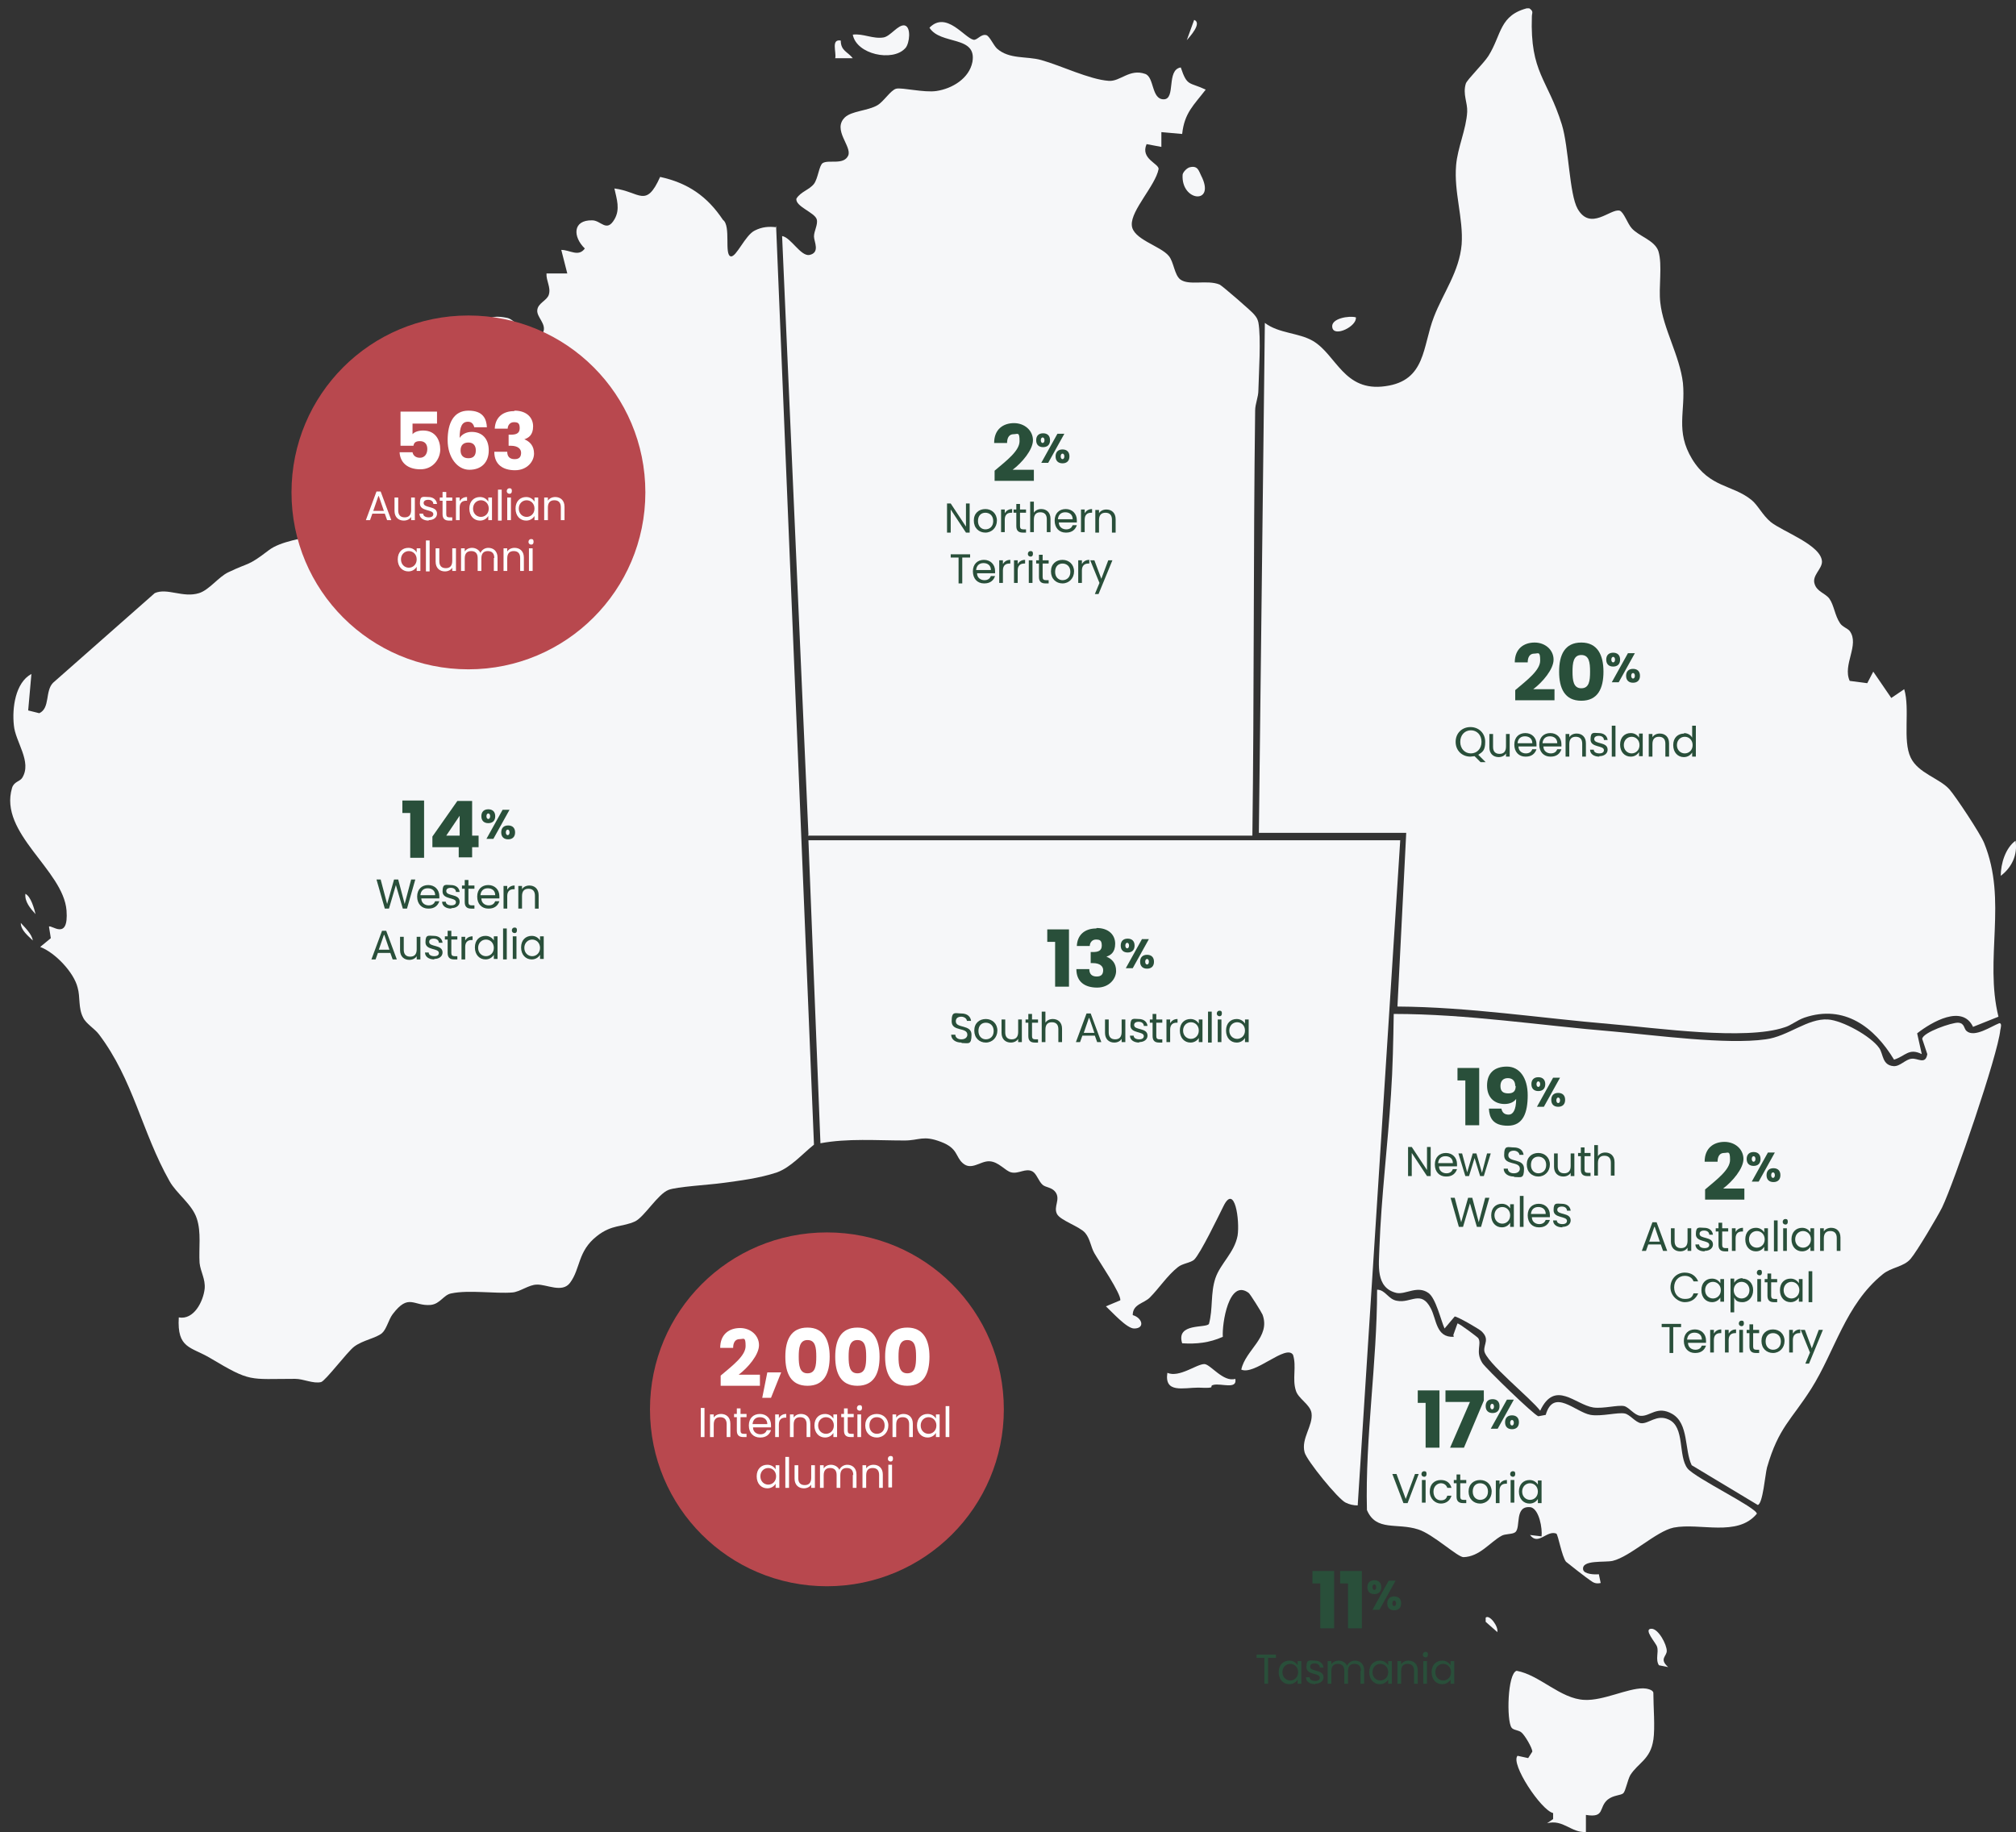 <?xml version="1.0" encoding="UTF-8"?>
<svg xmlns="http://www.w3.org/2000/svg" xmlns:xlink="http://www.w3.org/1999/xlink" version="1.1" viewBox="0 0 436.4 396.6">
  <rect x="0" y="0" width="436.4" height="396.6" fill="#333333" stroke="none"/>
  <defs>
    <style>
      .cls-1 {
        fill: none;
      }

      .cls-2 {
        fill: #294f3a;
      }

      .cls-3 {
        fill: #f6f7f9;
      }

      .cls-4 {
        clip-path: url(#clippath-1);
      }

      .cls-5 {
        clip-path: url(#clippath-2);
      }

      .cls-6 {
        fill: #b8484e;
      }

      .cls-7 {
        fill: #fff;
      }

      .cls-8 {
        clip-path: url(#clippath);
      }
    </style>
    <clipPath id="clippath">
      <rect class="cls-1" x="2.2" y="1.8" width="434.2" height="394.8"/>
    </clipPath>
    <clipPath id="clippath-1">
      <rect class="cls-1" x="2.2" y="1.8" width="434.2" height="394.8"/>
    </clipPath>
    <clipPath id="clippath-2">
      <rect class="cls-1" x="2.2" y="1.8" width="434.2" height="394.8"/>
    </clipPath>
  </defs>
  <!-- Generator: Adobe Illustrator 28.7.5, SVG Export Plug-In . SVG Version: 1.2.0 Build 176)  -->
  <g>
    <g id="Layer_1">
      <g class="cls-8">
        <path class="cls-3" d="M168,48.9l8.2,198.9c-2.5,2-5,4.9-8,6-3.9,1.3-8.1,1.8-11.8,2.3-2.8.4-10,.8-11.7,1.5-2.3.9-5.2,5.8-7.2,6.8-2.8,1.3-5,.6-8.3,3.2-4.2,3.3-3.5,7-5.8,10.1-1.7,2.3-5.1.3-7.2.4-1.7,0-3.7,1.6-5.3,1.7-3.6.3-9.4-.6-13.2.2-1.7.3-2.4,2.3-4.5,2.5-3.7.3-4.7-2.6-8.2,2-.9,1.2-1.3,3.2-2.3,4.1-1.3,1.1-4.1,1.5-6,2.9-1.5,1.1-6.2,7.4-7.2,7.7-1.7.4-3.8-.7-5.6-.7-10.1,0-9.5.8-18.4-4.5-4.2-2.5-7.2-2-6.8-8.8,3.3.6,5.3-3.5,5.6-6.2.2-2.1-.9-3.7-1.1-5.6-.2-3.2.4-6.6-.6-9.6-1-3.1-4.4-5.4-5.9-8.1-6-10.6-7.8-21.9-15.3-31.8-.9-1.2-2.8-2.3-3.4-3.6-1.1-2.1-.6-4.5-1.2-6.5-.8-3.3-4.9-7.6-8.1-8.8l2.3-1.9-.4-2.5c.5-.5,4.3,3.2,3.8-3.5-.7-8.8-14.7-16.7-11.8-26.5.4-1.4,1.7-1.4,2.2-2.2,2.2-3.5-1.5-7.8-1.8-11.4-.4-3.7.3-9.2,3.8-11.1l-.7,7.9,2.4.6c2.4-1.1,1.2-4.8,3-6.6l22-19.4c2.7-1.2,6.1,1.1,9.6,0,2.2-.7,4.2-3.5,6.3-4.5,4.8-2.3,4.1-1.2,8.8-4.8,5-3.8,18.8-2.6,25.4-9.8,2-2.2,2.2-5.2,3.5-7.6,1.9-3.6,9.2-9.3,8.1-13.3-.5-1.7-4.1-2.9-3.6-5.7.5-2.9,7.4-6.2,6.3-10.7h1.9c-.2,2.7,3.2,13,6.7,12.1,1.7-.4,0-3.1.4-4.1.3-1,2.1-.3,1.9-2.6-.2-2.1-7.8-10.3.9-8.6,2.6.5,4.1,5.6,7.9,3.1.7-1.8-1.4-3.2-1.3-4.7.1-1.6,2.1-2.1,2.5-3.4.5-1.6-.6-3-.5-4.6h4.5s-1.3-5.1-1.3-5.1c1.9,0,3.7,1.6,5.1-.3-2.6-2.5-2.7-6.2,1.6-6.1,1.9,0,3.1,2.7,4.8-.2,1.3-2.2.5-4.4,0-6.7,5.5.7,6.8,4.4,9.9-2.5,6,1.3,10.2,4.2,13.6,9.3,1.8,1.3.2,7.6,1.7,7.9,1.2.2,3.1-4.6,5.2-5.6,1.6-.8,3-.9,4.7-.7"/>
        <path class="cls-3" d="M272.5,180.7l1.3-110.8c3,2.3,7.3,2.1,10.4,3.9,5.1,3,6.7,11.1,15.7,9.8,8.8-1.2,8-8.6,10.5-15,2-5.2,5.5-9.8,6-15.7.4-5.6-1.7-11.3-1.2-17.1.3-3.8,2.2-7.8,2.4-11.6.1-2-1-3.8-.3-6.1.3-.9,3.9-4.4,4.9-6,2.9-4.6,2.3-8.9,8.7-10.4,1.2.8.7,1,.7,1.9-.4,12.2,3.4,13.4,6.5,23.4,1.5,4.9,1.6,15,3.4,18.2,2.8,4.9,7.1-.1,9.1.4.9.3,1.7,2.8,2.6,3.8,1.6,1.8,5,2.6,5.8,5,.9,3,0,7.8.4,11.1.6,5.6,4.2,11.5,4.9,17.4.6,6.2-1.7,10.4,2,16.5,3.8,6.2,8.7,5.5,12.8,8.8,1.4,1.1,2.4,3.3,4.2,4.8,2.6,2.1,11,5,11.1,8.6,0,1.6-2.2,3-1.6,4.8.5,1.7,2.3,2,3.2,3.2,1,1.4,1.2,3.7,2.3,5.3.5.8,1.6,1.1,2.1,1.7,2.2,3-1.6,7.3,0,10.8l3.8.5,1.3-2.5,3.9,5.7,2.8-1.9c1.3,4.3-.4,11.1,1.4,14.8,1.6,3.4,6.3,4.5,8.4,6.9,1.4,1.6,6.7,9.6,7.5,11.6,5.1,12.5,0,25,3.1,37.6l-5.5,2.2c-2.3-4.9-8.9-1.1-12.1,1.4l1,4.5c-2.8-1.4-3.5.4-6,1.2-4.3-7.1-10.8-12-19.4-9.1-1.7.6-2.9,1.7-4.3,2.1-8.5,2.9-27.9.1-37.6-.7-15.4-1.3-30.7-3.7-46.2-3.8l1.9-37.6h-31.9Z"/>
        <path class="cls-3" d="M303.1,182l-9.2,143.9c-.9,0-1.8-.2-2.6-.6-1.6-.7-8.5-9.2-8.9-10.9-.8-3,1.9-5.8,1.5-8.5-.3-1.9-2.9-3.1-3.4-4.9-.8-2.5.2-5.2-.6-7.7-1.5-2.4-8.3,4.5-11.2,3.2.9-4.3,6.4-7,4.6-11.9-.2-.5-2.7-4.5-3-4.7-4.3-3.2-5.8,6.7-5.6,9.5-2.9,1.3-5.7,1.6-8.8,1.4-1.4-4.5,5.2-3.2,5.8-4.2.9-3.3.3-6.6,1.4-9.9,1.1-3.2,4.1-5.5,4.8-9.2.5-3.2-.6-11.5-3.1-6.3-1.1,2.2-4.9,10.1-6.3,11.5-.8.7-2.5.8-3.5,1.6-2.3,1.8-4.1,4.6-6.1,6.6-1.3,1.3-3.7,1.4-3.7,3.8,2.1.6,2.7,2.9.3,2.9-1.6,0-4.8-3.6-6.1-4.8l3.1-1.3c.3-1.3-4.7-8.6-5.6-10.2-.8-1.4-.9-3.1-2-4.4-1.2-1.4-5.4-2.7-6.1-4.1-.8-1.6.8-3.1-.3-4.7-.8-1.1-2.1-1-2.8-1.6-.9-.8-1.3-2.4-2.2-2.9-1.5-.8-3,.6-4.6.2-1.3-.3-2.7-2.3-4.7-2.4-2-.1-3.9,2.1-5.8.4-1.6-1.4-1-3.2-4.7-4.6-3.9-1.5-4.7-.3-7.9-.3-6,0-12.3-.5-18.2.6l-2.6-65.6h128.1Z"/>
        <path class="cls-3" d="M425.7,223.2c1.7,1.5,5.3-1,7.1-1.7.6,0,.3,1,.2,1.5-.5,5.3-10,33-12.6,38.4-1,2-5.5,9.6-6.8,11.1-1.5,1.8-4.2,1.8-6.1,3.4-8,6.5-10.3,16.6-15.4,24.7-4.3,6.8-7.1,8.4-9.6,17.1-.4,1.5-.9,7.9-2,8.1l-14.3-8.6c-1.6-3.3-.6-9-4.2-11.1-3.3-1.9-4.8.6-6.9.4-1.3-.1-2.4-1.8-3.5-2.1-1.4-.3-4.5.6-6.7.3-3.9-.6-8.3-6.1-11.5.7-1.9-2.6-11.9-10.6-12.1-13-.1-1.5,1.2-2.5-.6-4.2-.5-.5-5.2-3.2-5.8-3.2l-2.2,2.6c-.8-1.8-1.9-6.6-3.5-7.7-2.4-1.7-4.9.4-6.9,0-4.6-1.1-3.8-6.1-3.7-9.8.4-11,1.8-22.1,2.5-33.1.4-5.8.5-11.7.6-17.5,15.9,0,31.7,2.5,47.5,3.8,9.1.8,24.5,2.9,33,1.7,4.8-.6,9.1-4.6,13.5-4.3,3.1.2,9.3,3.6,11.1,6.2.9,1.3.6,3.7,3.1,3.9,1.4.1,2.6-1.5,3.9-1.6,1.3-.2,3,1.4,3.4-1l-1.1-3.3c.1-1.4,6.5-3.6,7.8-3.5,1.4.1,1.2,1.3,1.8,1.8"/>
        <path class="cls-3" d="M314.6,289l.9-2.5c.4,0,4.4,3,4.5,3.2.8,1.3-.7,2.9.9,5.4.8,1.2,11.1,11.2,12.1,11.5l1.6-.3c1.7-5.9,6.4-.6,9.7,0,2.3.4,5.9-.6,7.4-.3,1.1.2,2.3,1.9,3.5,2.1,1.7.2,3.4-2,6-.8,3.6,1.6,2,7.9,4.1,10.6,1.7,2.1,15,8.5,15,9.8-4.2,5.1-12.3,1.9-18,3-3.8.8-9.4,6.3-13.2,7.2-1.7.4-6.8-.3-6.4,1.9.2,1,2.5,1.1,3.4,1l.4,1.9c-1,.2-1.5,0-2.3-.6-.5-.3-5-3.8-5.2-4-.9-1.1-1.7-5.8-2.1-6.1-2.1-.8-3.9,2.7-5.7.3l2.5.3c.2-1.7-.5-5.8-2.3-6.3-3.7-.5-2.1,4.4-3.4,5.4-.6.5-2.2.3-3,.8-2.5,1.4-4.7,4.5-8.2,4.6-1.3,0-6.6-5-9.8-6-4.6-1.5-9.1.5-11.1-4.2-.4-15.8,2.2-31.8,2.2-47.7,1.8,0,2.4,2.1,4.3,2.4,3,.6,5.2-2.4,7.3,1.6,1.3,2.4,1.1,6.4,5,6.2"/>
        <path class="cls-3" d="M357.9,376.6c-.6,4.3-3.3,5-5,7.7-.6,1.1-1,3.4-1.5,3.9-.5.5-2.2.4-3.4,1.4-2,1.7-.5,4-4.7,3.3v3.7c-3.2.2-4.9-2.8-8.4-1.9l1.3-.9v-1.3c-2.6-.6-9.3-10.7-7.7-12.4l2.3.5.9-1.4c0-.8-1.6-3.5-2.3-4.1-.6-.6-1.8-.5-2.2-1.1-1.1-1.5-.9-11.7,1.1-12.3,5,.9,9.5,6.1,14.7,6.3,4.1.2,9.2-2.5,12.7-2.5.7,0,2.2.3,2.2,1,0,3,.4,7.4,0,10.2"/>
        <path class="cls-3" d="M267.4,298.5c.5,2.4-3.1.9-4.7,1.3-1.3.3,1.1.8-3.3.6-3.2,0-7.4,1.3-6.7-3.2,2.6,1.1,6.3-1.9,8-1.9,1.3,0,4.1,4,6.7,3.2"/>
        <path class="cls-3" d="M195.9,10.5c-2.7,2.9-10.5,1.3-11.3-3,2.2-.3,4.4,1,6.7.6,1.5-.3,3.1-2.8,4.5-2.6,1.5.3,1.1,3.9.2,4.9"/>
        <path class="cls-3" d="M257.6,36.2c1.7-.4,1.9.8,2.4,1.8,3.3,6.4-4.4,5.7-4-.2.1-.6,1-1.5,1.6-1.6"/>
        <path class="cls-3" d="M361.1,360.9l-2-.4c-.8-1.3,0-2.8-.4-4-.2-.8-3.1-3.9-1.2-3.9,1.5,0,3.3,3.4,3.3,4.8,0,1.2-1.7,1.7.3,3.5"/>
        <path class="cls-3" d="M433.1,189.6c0-2.6,1-6,3.2-7.6.5,3-.8,5.8-3.2,7.6"/>
        <path class="cls-3" d="M293.5,68.7c.3,1.9-4.7,4.4-5.1,2.2-.4-2,3.7-2.6,5.1-2.2"/>
        <path class="cls-3" d="M182,8.8c0,2.2,1.5,2.4,2.6,3.8h-3.8c.3-1.3-1-4.3,1.3-3.8"/>
        <path class="cls-3" d="M324.1,353.3l-2.5-2.2v-.9c.8-.8,2.9,2,2.5,3.2"/>
        <path class="cls-3" d="M258.5,4.3c1.8.7-1,3.7-1.6,4.4l1.6-4.4Z"/>
        <path class="cls-3" d="M5.5,193.5c1.2.6,1.9,3.2,2.2,4.4-1.1-1.2-2.4-2.7-2.2-4.4"/>
        <path class="cls-3" d="M4.5,199.8c.9,1,2.4,2.4,2.6,3.8-1-1-2.6-2.2-2.6-3.8"/>
        <path class="cls-3" d="M175,180.7l-5.7-129.6c1.9.3,4,4.4,5.9,4.1,2.4-.5,1-2.9,1-4,0-1.2.9-2.6.6-3.7-.4-1.5-4.7-2.8-4.4-4.5.9-1.5,2.8-1.9,3.8-3.2.9-1.2,1.1-4,1.9-4.5,1.3-.8,4.5.5,5.5-1.6.9-2-3.5-5.6-.7-8.3,1.5-1.4,4.9-1.4,7-2.6,1.4-.8,2.9-3.3,4.1-3.6,1.3-.3,6,.9,8.7.5,3.4-.5,7.1-2.7,7.8-6.3,1-5.8-6.9-3.6-9.3-7.4,3.6-3.7,7.5,2.1,9.5,2.6.8.2,1.6-1.3,2.8-1,.7.2,1.5,2.1,2.3,2.9,2.7,2.4,6.4,1.6,9.6,2.5,4.3,1.2,10.4,4.2,14.6,4.5,2.5.2,4.5-2.7,7.9-1.5,2,.7,1.3,5.5,4,5.5,2.7,0,.5-6.4,3.7-6.9,1.4,4.2,1.8,3.1,5.4,4.8-2.6,3.4-4.6,5-5.1,9.6l-4.5-.4v3.2s-3.2-.6-3.2-.6c-1.4,3.2,2.7,4.2,2.6,5.4-.7,3.6-6,8.9-5.8,12.1.1,3.1,6.2,4.5,8,6.7,1.1,1.3,1.2,4.1,2.5,5.1,1.9,1.4,5.8,0,8.5,1.1.5.2,7.2,6,7.5,6.5.5.6.7.9.9,1.7.6,3.3.1,10.9,0,14.7,0,1.5-.7,2.9-.7,4.4-.4,30.7-.2,61.3-.6,92h-96.2Z"/>
      </g>
      <g>
        <path class="cls-2" d="M328,149.4c2.6-2.2,5.4-4.3,5.4-6.4s-.4-1.5-1.3-1.5-1.4.7-1.4,1.9h-2.8c0-3,2-4.3,4.3-4.3s4.1,1.6,4.1,3.7-2.4,4.9-4.4,6.4h4.6v2.4h-8.5v-2.2Z"/>
        <path class="cls-2" d="M342.3,139.1c3.5,0,4.8,2.7,4.8,6.3s-1.2,6.3-4.8,6.3-4.8-2.7-4.8-6.3,1.2-6.3,4.8-6.3ZM342.3,141.8c-1.7,0-1.9,1.7-1.9,3.6s.2,3.6,1.9,3.6,1.9-1.6,1.9-3.6-.2-3.6-1.9-3.6Z"/>
      </g>
      <path class="cls-2" d="M349.2,141.3c.9,0,1.5.5,1.5,1.5s-.6,1.5-1.5,1.5-1.5-.5-1.5-1.5.6-1.5,1.5-1.5ZM348.8,142.8c0,.4.2.6.4.6s.4-.2.4-.6-.2-.6-.4-.6-.4.2-.4.6ZM352.4,141.4h1.5l-3.5,6.3h-1.5l3.5-6.3ZM353.5,144.8c.9,0,1.5.5,1.5,1.5s-.6,1.5-1.5,1.5-1.5-.5-1.5-1.5.6-1.5,1.5-1.5ZM353.1,146.3c0,.4.2.6.4.6s.4-.2.4-.6-.2-.6-.4-.6-.4.2-.4.6Z"/>
      <g>
        <path class="cls-2" d="M320,163.4l1.6,1.6h-1.1l-1.3-1.3c-.3,0-.6.1-.9.1-1.8,0-3.2-1.3-3.2-3.2s1.4-3.2,3.2-3.2,3.2,1.3,3.2,3.2-.6,2.2-1.5,2.8ZM318.4,163.1c1.3,0,2.3-1,2.3-2.5s-1-2.5-2.3-2.5-2.3,1-2.3,2.5,1,2.5,2.3,2.5Z"/>
        <path class="cls-2" d="M326.8,163.8h-.8v-.7c-.3.5-.9.8-1.6.8-1.1,0-2-.7-2-2.1v-2.9h.8v2.8c0,1,.5,1.5,1.4,1.5s1.4-.5,1.4-1.6v-2.7h.8v4.9Z"/>
        <path class="cls-2" d="M330.2,163.8c-1.4,0-2.4-1-2.4-2.6s1-2.5,2.4-2.5,2.4,1,2.4,2.4,0,.3,0,.5h-3.9c0,1,.8,1.5,1.6,1.5s1.2-.4,1.4-.9h.9c-.3.9-1,1.6-2.3,1.6ZM328.6,160.9h3.1c0-1-.7-1.5-1.6-1.5s-1.5.5-1.6,1.5Z"/>
        <path class="cls-2" d="M335.6,163.8c-1.4,0-2.4-1-2.4-2.6s1-2.5,2.4-2.5,2.4,1,2.4,2.4,0,.3,0,.5h-3.9c0,1,.8,1.5,1.6,1.5s1.2-.4,1.4-.9h.9c-.3.9-1,1.6-2.3,1.6ZM334,160.9h3.1c0-1-.7-1.5-1.6-1.5s-1.5.5-1.6,1.5Z"/>
        <path class="cls-2" d="M342.5,161c0-1-.5-1.5-1.4-1.5s-1.4.5-1.4,1.6v2.7h-.8v-4.9h.8v.7c.3-.5.9-.8,1.6-.8,1.1,0,2,.7,2,2.1v2.9h-.8v-2.8Z"/>
        <path class="cls-2" d="M346.2,163.8c-1.2,0-2-.6-2-1.5h.8c0,.5.5.8,1.2.8s1-.3,1-.7c0-1.1-2.9-.5-2.9-2.3s.7-1.4,1.8-1.4,1.8.6,1.9,1.5h-.8c0-.5-.4-.9-1.1-.9s-1,.3-1,.7c0,1.2,2.9.5,2.9,2.3,0,.8-.7,1.4-1.8,1.4Z"/>
        <path class="cls-2" d="M348.9,157.1h.8v6.7h-.8v-6.7Z"/>
        <path class="cls-2" d="M353,158.7c.9,0,1.5.5,1.8,1v-.9h.8v4.9h-.8v-.9c-.3.5-.9,1-1.8,1-1.3,0-2.3-1-2.3-2.6s1-2.5,2.3-2.5ZM353.2,159.5c-.9,0-1.7.7-1.7,1.8s.8,1.8,1.7,1.8,1.7-.7,1.7-1.8-.8-1.8-1.7-1.8Z"/>
        <path class="cls-2" d="M360.5,161c0-1-.5-1.5-1.4-1.5s-1.4.5-1.4,1.6v2.7h-.8v-4.9h.8v.7c.3-.5.9-.8,1.6-.8,1.1,0,2,.7,2,2.1v2.9h-.8v-2.8Z"/>
        <path class="cls-2" d="M364.5,158.7c.8,0,1.5.4,1.8,1v-2.6h.8v6.7h-.8v-.9c-.3.5-.9,1-1.8,1-1.3,0-2.3-1-2.3-2.6s1-2.5,2.4-2.5ZM364.7,159.5c-.9,0-1.7.7-1.7,1.8s.8,1.8,1.7,1.8,1.7-.7,1.7-1.8-.8-1.8-1.7-1.8Z"/>
      </g>
      <g>
        <path class="cls-2" d="M317.2,233.9h-1.7v-2.7h4.7v12.4h-3v-9.7Z"/>
        <path class="cls-2" d="M325,240c.2.9.7,1.3,1.6,1.3s1.6-1,1.6-3.4c-.5.7-1.4,1.1-2.5,1.1-2.1,0-3.8-1.3-3.8-4s1.6-4.1,4.3-4.1,4.5,2.4,4.5,6.2-1,6.6-4.3,6.6-4-1.8-4.1-3.7h2.7ZM328,235.1c0-1.1-.6-1.7-1.6-1.7s-1.6.6-1.6,1.7.5,1.6,1.7,1.6,1.6-.6,1.6-1.6Z"/>
      </g>
      <path class="cls-2" d="M333,233.2c.9,0,1.5.5,1.5,1.5s-.6,1.5-1.5,1.5-1.5-.5-1.5-1.5.6-1.5,1.5-1.5ZM332.6,234.7c0,.4.2.6.4.6s.4-.2.4-.6-.2-.6-.4-.6-.4.2-.4.6ZM336.2,233.3h1.5l-3.5,6.3h-1.5l3.5-6.3ZM337.3,236.6c.9,0,1.5.5,1.5,1.5s-.6,1.5-1.5,1.5-1.5-.5-1.5-1.5.6-1.5,1.5-1.5ZM336.9,238.2c0,.4.2.6.4.6s.4-.2.4-.6-.2-.6-.4-.6-.4.2-.4.6Z"/>
      <g>
        <path class="cls-2" d="M309.7,248.3v6.3h-.8l-3.3-5v5h-.8v-6.3h.8l3.3,5v-5h.8Z"/>
        <path class="cls-2" d="M313,254.7c-1.4,0-2.4-1-2.4-2.6s1-2.5,2.4-2.5,2.4,1,2.4,2.4,0,.3,0,.5h-3.9c0,1,.8,1.5,1.6,1.5s1.2-.4,1.4-.9h.9c-.3.9-1,1.6-2.3,1.6ZM311.4,251.8h3.1c0-1-.7-1.5-1.6-1.5s-1.5.5-1.6,1.5Z"/>
        <path class="cls-2" d="M315.7,249.7h.8l1.1,4.1,1.2-4.1h.8l1.2,4.2,1.1-4.2h.8l-1.5,4.9h-.8l-1.2-3.9-1.2,3.9h-.8l-1.5-4.9Z"/>
        <path class="cls-2" d="M327.7,254.7c-1.3,0-2.2-.7-2.2-1.7h.9c0,.5.4,1,1.3,1s1.3-.5,1.3-1c0-1.7-3.4-.6-3.4-2.9s.8-1.7,2.1-1.7,2,.7,2.1,1.6h-.9c0-.4-.5-.9-1.2-.9-.7,0-1.2.3-1.2,1,0,1.6,3.4.6,3.4,2.9s-.7,1.8-2.1,1.8Z"/>
        <path class="cls-2" d="M333,254.7c-1.4,0-2.5-1-2.5-2.6s1.1-2.5,2.5-2.5,2.5,1,2.5,2.5-1.1,2.6-2.5,2.6ZM333,254c.9,0,1.7-.6,1.7-1.8s-.8-1.8-1.7-1.8-1.6.6-1.6,1.8.8,1.8,1.6,1.8Z"/>
        <path class="cls-2" d="M340.8,254.6h-.8v-.7c-.3.5-.9.8-1.6.8-1.1,0-2-.7-2-2.1v-2.9h.8v2.8c0,1,.5,1.5,1.4,1.5s1.4-.5,1.4-1.6v-2.7h.8v4.9Z"/>
        <path class="cls-2" d="M342.2,250.3h-.6v-.7h.6v-1.2h.8v1.2h1.3v.7h-1.3v2.9c0,.5.2.7.7.7h.6v.7h-.7c-.9,0-1.4-.4-1.4-1.4v-2.9Z"/>
        <path class="cls-2" d="M345.1,247.9h.8v2.4c.3-.5.9-.8,1.6-.8,1.1,0,2,.7,2,2.1v2.9h-.8v-2.8c0-1-.5-1.5-1.4-1.5s-1.4.5-1.4,1.6v2.7h-.8v-6.7Z"/>
      </g>
      <g>
        <path class="cls-2" d="M314,259.3h.9l1.4,5.3,1.5-5.3h.9l1.4,5.3,1.4-5.3h.9l-1.8,6.3h-.9l-1.5-5.1-1.5,5.1h-.9s-1.8-6.3-1.8-6.3Z"/>
        <path class="cls-2" d="M325.1,260.6c.9,0,1.5.5,1.8,1v-.9h.8v4.9h-.8v-.9c-.3.5-.9,1-1.8,1-1.3,0-2.3-1-2.3-2.6s1-2.5,2.3-2.5ZM325.2,261.3c-.9,0-1.7.7-1.7,1.8s.8,1.8,1.7,1.8,1.7-.7,1.7-1.8-.8-1.8-1.7-1.8Z"/>
        <path class="cls-2" d="M329,258.9h.8v6.7h-.8v-6.7Z"/>
        <path class="cls-2" d="M333.1,265.7c-1.4,0-2.4-1-2.4-2.6s1-2.5,2.4-2.5,2.4,1,2.4,2.4,0,.3,0,.5h-3.9c0,1,.8,1.5,1.6,1.5s1.2-.4,1.4-.9h.9c-.3.9-1,1.6-2.3,1.6ZM331.5,262.8h3.1c0-1-.7-1.5-1.6-1.5s-1.5.5-1.6,1.5Z"/>
        <path class="cls-2" d="M338.2,265.7c-1.2,0-2-.6-2-1.5h.8c0,.5.5.8,1.2.8s1-.3,1-.7c0-1.1-2.9-.5-2.9-2.3s.7-1.4,1.8-1.4,1.8.6,1.9,1.5h-.8c0-.5-.4-.9-1.1-.9s-1,.3-1,.7c0,1.2,2.9.5,2.9,2.3,0,.8-.7,1.4-1.8,1.4Z"/>
      </g>
      <g>
        <path class="cls-2" d="M308.6,303.7h-1.7v-2.7h4.7v12.4h-3v-9.7Z"/>
        <path class="cls-2" d="M321.2,301v2.2l-4.3,10.2h-3l4.3-9.9h-5.3v-2.5h8.2Z"/>
      </g>
      <path class="cls-2" d="M323.1,302.9c.9,0,1.5.5,1.5,1.5s-.6,1.5-1.5,1.5-1.5-.5-1.5-1.5.6-1.5,1.5-1.5ZM322.6,304.5c0,.4.2.6.4.6s.4-.2.4-.6-.2-.6-.4-.6-.4.2-.4.6ZM326.2,303h1.5l-3.5,6.3h-1.5l3.5-6.3ZM327.3,306.4c.9,0,1.5.5,1.5,1.5s-.6,1.5-1.5,1.5-1.5-.5-1.5-1.5.6-1.5,1.5-1.5ZM326.9,308c0,.4.2.6.4.6s.4-.2.4-.6-.2-.6-.4-.6-.4.2-.4.6Z"/>
      <g>
        <path class="cls-2" d="M306.2,319.1h.9l-2.4,6.3h-.9l-2.4-6.3h.9l2,5.4,2-5.4Z"/>
        <path class="cls-2" d="M307.7,319.1c0-.3.2-.6.6-.6s.5.2.5.6-.2.6-.5.6-.6-.2-.6-.6ZM307.8,320.4h.8v4.9h-.8v-4.9Z"/>
        <path class="cls-2" d="M311.9,320.4c1.2,0,2,.6,2.3,1.7h-.9c-.2-.6-.7-1-1.4-1s-1.6.6-1.6,1.8.7,1.9,1.6,1.9,1.2-.4,1.4-1h.9c-.3,1-1.1,1.7-2.3,1.7s-2.4-1-2.4-2.6,1-2.5,2.4-2.5Z"/>
        <path class="cls-2" d="M315.3,321.1h-.6v-.7h.6v-1.2h.8v1.2h1.3v.7h-1.3v2.9c0,.5.2.7.7.7h.6v.7h-.7c-.9,0-1.4-.4-1.4-1.4v-2.9Z"/>
        <path class="cls-2" d="M320.4,325.5c-1.4,0-2.5-1-2.5-2.6s1.1-2.5,2.5-2.5,2.5,1,2.5,2.5-1.1,2.6-2.5,2.6ZM320.4,324.7c.9,0,1.7-.6,1.7-1.8s-.8-1.8-1.7-1.8-1.6.6-1.6,1.8.8,1.8,1.6,1.8Z"/>
        <path class="cls-2" d="M324.6,325.4h-.8v-4.9h.8v.8c.3-.5.8-.9,1.6-.9v.8h-.2c-.8,0-1.4.4-1.4,1.5v2.7Z"/>
        <path class="cls-2" d="M326.9,319.1c0-.3.2-.6.6-.6s.5.2.5.6-.2.6-.5.6-.6-.2-.6-.6ZM327,320.4h.8v4.9h-.8v-4.9Z"/>
        <path class="cls-2" d="M331.1,320.4c.9,0,1.5.5,1.8,1v-.9h.8v4.9h-.8v-.9c-.3.5-.9,1-1.8,1-1.3,0-2.3-1-2.3-2.6s1-2.5,2.3-2.5ZM331.2,321.1c-.9,0-1.7.7-1.7,1.8s.8,1.8,1.7,1.8,1.7-.7,1.7-1.8-.8-1.8-1.7-1.8Z"/>
      </g>
      <g>
        <path class="cls-2" d="M88.8,176h-1.7v-2.7h4.7v12.4h-3v-9.7Z"/>
        <path class="cls-2" d="M99.3,183.4h-5.7v-2.3l5.4-7.7h3.2v7.5h1.4v2.5h-1.4v2.2h-2.9v-2.2ZM99.5,180.9v-4.3l-2.9,4.3h2.9Z"/>
      </g>
      <path class="cls-2" d="M105.7,175.2c.9,0,1.5.5,1.5,1.5s-.6,1.5-1.5,1.5-1.5-.5-1.5-1.5.6-1.5,1.5-1.5ZM105.3,176.7c0,.4.2.6.4.6s.4-.2.4-.6-.2-.6-.4-.6-.4.2-.4.6ZM108.8,175.3h1.5l-3.5,6.3h-1.5l3.5-6.3ZM110,178.7c.9,0,1.5.5,1.5,1.5s-.6,1.5-1.5,1.5-1.5-.5-1.5-1.5.6-1.5,1.5-1.5ZM109.5,180.2c0,.4.2.6.4.6s.4-.2.4-.6-.2-.6-.4-.6-.4.2-.4.6Z"/>
      <g>
        <path class="cls-2" d="M81.5,190.4h.9l1.4,5.3,1.5-5.3h.9l1.4,5.3,1.4-5.3h.9l-1.8,6.3h-.9l-1.5-5.1-1.5,5.1h-.9s-1.8-6.3-1.8-6.3Z"/>
        <path class="cls-2" d="M92.7,196.7c-1.4,0-2.4-1-2.4-2.6s1-2.5,2.4-2.5,2.4,1,2.4,2.4,0,.3,0,.5h-3.9c0,1,.8,1.5,1.6,1.5s1.2-.4,1.4-.9h.9c-.3.9-1,1.6-2.3,1.6ZM91.1,193.8h3.1c0-1-.7-1.5-1.6-1.5s-1.5.5-1.6,1.5Z"/>
        <path class="cls-2" d="M97.7,196.7c-1.2,0-2-.6-2-1.5h.8c0,.5.5.8,1.2.8s1-.3,1-.7c0-1.1-2.9-.5-2.9-2.3s.7-1.4,1.8-1.4,1.8.6,1.9,1.5h-.8c0-.5-.4-.9-1.1-.9s-1,.3-1,.7c0,1.2,2.9.5,2.9,2.3,0,.8-.7,1.4-1.8,1.4Z"/>
        <path class="cls-2" d="M100.6,192.4h-.6v-.7h.6v-1.2h.8v1.2h1.3v.7h-1.3v2.9c0,.5.2.7.7.7h.6v.7h-.7c-.9,0-1.4-.4-1.4-1.4v-2.9Z"/>
        <path class="cls-2" d="M105.7,196.7c-1.4,0-2.4-1-2.4-2.6s1-2.5,2.4-2.5,2.4,1,2.4,2.4,0,.3,0,.5h-3.9c0,1,.8,1.5,1.6,1.5s1.2-.4,1.4-.9h.9c-.3.9-1,1.6-2.3,1.6ZM104.1,193.8h3.1c0-1-.7-1.5-1.6-1.5s-1.5.5-1.6,1.5Z"/>
        <path class="cls-2" d="M109.8,196.7h-.8v-4.9h.8v.8c.3-.5.8-.9,1.6-.9v.8h-.2c-.8,0-1.4.4-1.4,1.5v2.7Z"/>
        <path class="cls-2" d="M115.8,193.9c0-1-.5-1.5-1.4-1.5s-1.4.5-1.4,1.6v2.7h-.8v-4.9h.8v.7c.3-.5.9-.8,1.6-.8,1.1,0,2,.7,2,2.1v2.9h-.8v-2.8Z"/>
      </g>
      <g>
        <path class="cls-2" d="M84.5,206.3h-2.7l-.5,1.4h-.9l2.3-6.2h.9l2.3,6.2h-.9l-.5-1.4ZM83.1,202.4l-1.1,3.2h2.3l-1.1-3.2Z"/>
        <path class="cls-2" d="M91,207.7h-.8v-.7c-.3.5-.9.8-1.6.8-1.1,0-2-.7-2-2.1v-2.9h.8v2.8c0,1,.5,1.5,1.4,1.5s1.4-.5,1.4-1.6v-2.7h.8v4.9Z"/>
        <path class="cls-2" d="M94,207.7c-1.2,0-2-.6-2-1.5h.8c0,.5.5.8,1.2.8s1-.3,1-.7c0-1.1-2.9-.5-2.9-2.3s.7-1.4,1.8-1.4,1.8.6,1.9,1.5h-.8c0-.5-.4-.9-1.1-.9s-1,.3-1,.7c0,1.2,2.9.5,2.9,2.3,0,.8-.7,1.4-1.8,1.4Z"/>
        <path class="cls-2" d="M96.9,203.4h-.6v-.7h.6v-1.2h.8v1.2h1.3v.7h-1.3v2.9c0,.5.2.7.7.7h.6v.7h-.7c-.9,0-1.4-.4-1.4-1.4v-2.9Z"/>
        <path class="cls-2" d="M100.7,207.7h-.8v-4.9h.8v.8c.3-.5.8-.9,1.6-.9v.8h-.2c-.8,0-1.4.4-1.4,1.5v2.7Z"/>
        <path class="cls-2" d="M105.1,202.6c.9,0,1.5.5,1.8,1v-.9h.8v4.9h-.8v-.9c-.3.5-.9,1-1.8,1-1.3,0-2.3-1-2.3-2.6s1-2.5,2.3-2.5ZM105.2,203.4c-.9,0-1.7.7-1.7,1.8s.8,1.8,1.7,1.8,1.7-.7,1.7-1.8-.8-1.8-1.7-1.8Z"/>
        <path class="cls-2" d="M108.9,201h.8v6.7h-.8v-6.7Z"/>
        <path class="cls-2" d="M110.8,201.4c0-.3.2-.6.6-.6s.5.2.5.6-.2.6-.5.6-.6-.2-.6-.6ZM111,202.7h.8v4.9h-.8v-4.9Z"/>
        <path class="cls-2" d="M115.1,202.6c.9,0,1.5.5,1.8,1v-.9h.8v4.9h-.8v-.9c-.3.5-.9,1-1.8,1-1.3,0-2.3-1-2.3-2.6s1-2.5,2.3-2.5ZM115.2,203.4c-.9,0-1.7.7-1.7,1.8s.8,1.8,1.7,1.8,1.7-.7,1.7-1.8-.8-1.8-1.7-1.8Z"/>
      </g>
      <path class="cls-2" d="M215.3,101.9c2.6-2.2,5.4-4.3,5.4-6.4s-.4-1.5-1.3-1.5-1.4.7-1.4,1.9h-2.8c0-3,2-4.3,4.3-4.3s4.1,1.6,4.1,3.7-2.4,4.9-4.4,6.4h4.6v2.4h-8.5v-2.2Z"/>
      <path class="cls-2" d="M225.8,93.8c.9,0,1.5.5,1.5,1.5s-.6,1.5-1.5,1.5-1.5-.5-1.5-1.5.6-1.5,1.5-1.5ZM225.3,95.3c0,.4.2.6.4.6s.4-.2.4-.6-.2-.6-.4-.6-.4.2-.4.6ZM228.9,93.9h1.5l-3.5,6.3h-1.5l3.5-6.3ZM230,97.3c.9,0,1.5.5,1.5,1.5s-.6,1.5-1.5,1.5-1.5-.5-1.5-1.5.6-1.5,1.5-1.5ZM229.6,98.8c0,.4.2.6.4.6s.4-.2.4-.6-.2-.6-.4-.6-.4.2-.4.6Z"/>
      <g>
        <path class="cls-2" d="M209.9,109v6.3h-.8l-3.3-5v5h-.8v-6.3h.8l3.3,5v-5h.8Z"/>
        <path class="cls-2" d="M213.3,115.3c-1.4,0-2.5-1-2.5-2.6s1.1-2.5,2.5-2.5,2.5,1,2.5,2.5-1.1,2.6-2.5,2.6ZM213.3,114.6c.9,0,1.7-.6,1.7-1.8s-.8-1.8-1.7-1.8-1.6.6-1.6,1.8.8,1.8,1.6,1.8Z"/>
        <path class="cls-2" d="M217.5,115.2h-.8v-4.9h.8v.8c.3-.5.8-.9,1.6-.9v.8h-.2c-.8,0-1.4.4-1.4,1.5v2.7Z"/>
        <path class="cls-2" d="M220,111h-.6v-.7h.6v-1.2h.8v1.2h1.3v.7h-1.3v2.9c0,.5.2.7.7.7h.6v.7h-.7c-.9,0-1.4-.4-1.4-1.4v-2.9Z"/>
        <path class="cls-2" d="M223,108.6h.8v2.4c.3-.5.9-.8,1.6-.8,1.1,0,2,.7,2,2.1v2.9h-.8v-2.8c0-1-.5-1.5-1.4-1.5s-1.4.5-1.4,1.6v2.7h-.8v-6.7Z"/>
        <path class="cls-2" d="M230.7,115.3c-1.4,0-2.4-1-2.4-2.6s1-2.5,2.4-2.5,2.4,1,2.4,2.4,0,.3,0,.5h-3.9c0,1,.8,1.5,1.6,1.5s1.2-.4,1.4-.9h.9c-.3.9-1,1.6-2.3,1.6ZM229.1,112.4h3.1c0-1-.7-1.5-1.6-1.5s-1.5.5-1.6,1.5Z"/>
        <path class="cls-2" d="M234.8,115.2h-.8v-4.9h.8v.8c.3-.5.8-.9,1.6-.9v.8h-.2c-.8,0-1.4.4-1.4,1.5v2.7Z"/>
        <path class="cls-2" d="M240.7,112.5c0-1-.5-1.5-1.4-1.5s-1.4.5-1.4,1.6v2.7h-.8v-4.9h.8v.7c.3-.5.9-.8,1.6-.8,1.1,0,2,.7,2,2.1v2.9h-.8v-2.8Z"/>
      </g>
      <g>
        <path class="cls-2" d="M205.8,120h4.2v.7h-1.7v5.6h-.8v-5.6h-1.7v-.7Z"/>
        <path class="cls-2" d="M213,126.3c-1.4,0-2.4-1-2.4-2.6s1-2.5,2.4-2.5,2.4,1,2.4,2.4,0,.3,0,.5h-3.9c0,1,.8,1.5,1.6,1.5s1.2-.4,1.4-.9h.9c-.3.9-1,1.6-2.3,1.6ZM211.4,123.4h3.1c0-1-.7-1.5-1.6-1.5s-1.5.5-1.6,1.5Z"/>
        <path class="cls-2" d="M217.1,126.2h-.8v-4.9h.8v.8c.3-.5.8-.9,1.6-.9v.8h-.2c-.8,0-1.4.4-1.4,1.5v2.7Z"/>
        <path class="cls-2" d="M220.3,126.2h-.8v-4.9h.8v.8c.3-.5.8-.9,1.6-.9v.8h-.2c-.8,0-1.4.4-1.4,1.5v2.7Z"/>
        <path class="cls-2" d="M222.5,119.9c0-.3.2-.6.6-.6s.5.2.5.6-.2.6-.5.6-.6-.2-.6-.6ZM222.7,121.3h.8v4.9h-.8v-4.9Z"/>
        <path class="cls-2" d="M224.9,122h-.6v-.7h.6v-1.2h.8v1.2h1.3v.7h-1.3v2.9c0,.5.2.7.7.7h.6v.7h-.7c-.9,0-1.4-.4-1.4-1.4v-2.9Z"/>
        <path class="cls-2" d="M230,126.3c-1.4,0-2.5-1-2.5-2.6s1.1-2.5,2.5-2.5,2.5,1,2.5,2.5-1.1,2.6-2.5,2.6ZM230,125.6c.9,0,1.7-.6,1.7-1.8s-.8-1.8-1.7-1.8-1.6.6-1.6,1.8.8,1.8,1.6,1.8Z"/>
        <path class="cls-2" d="M234.2,126.2h-.8v-4.9h.8v.8c.3-.5.8-.9,1.6-.9v.8h-.2c-.8,0-1.4.4-1.4,1.5v2.7Z"/>
        <path class="cls-2" d="M240,121.3h.8l-3,7.3h-.8l1-2.4-2-4.9h.9l1.5,4,1.5-4Z"/>
      </g>
      <g>
        <path class="cls-2" d="M285.8,342.8h-1.7v-2.7h4.7v12.4h-3v-9.7Z"/>
        <path class="cls-2" d="M291.8,342.8h-1.7v-2.7h4.7v12.4h-3v-9.7Z"/>
      </g>
      <path class="cls-2" d="M297.5,342.1c.9,0,1.5.5,1.5,1.5s-.6,1.5-1.5,1.5-1.5-.5-1.5-1.5.6-1.5,1.5-1.5ZM297.1,343.6c0,.4.2.6.4.6s.4-.2.4-.6-.2-.6-.4-.6-.4.2-.4.6ZM300.6,342.2h1.5l-3.5,6.3h-1.5l3.5-6.3ZM301.8,345.6c.9,0,1.5.5,1.5,1.5s-.6,1.5-1.5,1.5-1.5-.5-1.5-1.5.6-1.5,1.5-1.5ZM301.4,347.1c0,.4.2.6.4.6s.4-.2.4-.6-.2-.6-.4-.6-.4.2-.4.6Z"/>
      <g>
        <path class="cls-2" d="M272,358.2h4.2v.7h-1.7v5.6h-.8v-5.6h-1.7v-.7Z"/>
        <path class="cls-2" d="M279.1,359.5c.9,0,1.5.5,1.8,1v-.9h.8v4.9h-.8v-.9c-.3.5-.9,1-1.8,1-1.3,0-2.3-1-2.3-2.6s1-2.5,2.3-2.5ZM279.3,360.2c-.9,0-1.7.7-1.7,1.8s.8,1.8,1.7,1.8,1.7-.7,1.7-1.8-.8-1.8-1.7-1.8Z"/>
        <path class="cls-2" d="M284.7,364.6c-1.2,0-2-.6-2-1.5h.8c0,.5.5.8,1.2.8s1-.3,1-.7c0-1.1-2.9-.5-2.9-2.3s.7-1.4,1.8-1.4,1.8.6,1.9,1.5h-.8c0-.5-.4-.9-1.1-.9s-1,.3-1,.7c0,1.2,2.9.5,2.9,2.3,0,.8-.7,1.4-1.8,1.4Z"/>
        <path class="cls-2" d="M294.6,361.7c0-1-.5-1.5-1.4-1.5s-1.4.5-1.4,1.6v2.7h-.8v-2.8c0-1-.5-1.5-1.4-1.5s-1.4.5-1.4,1.6v2.7h-.8v-4.9h.8v.7c.3-.5.9-.8,1.6-.8s1.5.4,1.8,1.1c.3-.7,1-1.1,1.7-1.1,1.1,0,2,.7,2,2.1v2.9h-.8v-2.8Z"/>
        <path class="cls-2" d="M298.7,359.5c.9,0,1.5.5,1.8,1v-.9h.8v4.9h-.8v-.9c-.3.5-.9,1-1.8,1-1.3,0-2.3-1-2.3-2.6s1-2.5,2.3-2.5ZM298.8,360.2c-.9,0-1.7.7-1.7,1.8s.8,1.8,1.7,1.8,1.7-.7,1.7-1.8-.8-1.8-1.7-1.8Z"/>
        <path class="cls-2" d="M306.1,361.7c0-1-.5-1.5-1.4-1.5s-1.4.5-1.4,1.6v2.7h-.8v-4.9h.8v.7c.3-.5.9-.8,1.6-.8,1.1,0,2,.7,2,2.1v2.9h-.8v-2.8Z"/>
        <path class="cls-2" d="M308,358.2c0-.3.2-.6.6-.6s.5.2.5.6-.2.6-.5.6-.6-.2-.6-.6ZM308.1,359.6h.8v4.9h-.8v-4.9Z"/>
        <path class="cls-2" d="M312.2,359.5c.9,0,1.5.5,1.8,1v-.9h.8v4.9h-.8v-.9c-.3.5-.9,1-1.8,1-1.3,0-2.3-1-2.3-2.6s1-2.5,2.3-2.5ZM312.4,360.2c-.9,0-1.7.7-1.7,1.8s.8,1.8,1.7,1.8,1.7-.7,1.7-1.8-.8-1.8-1.7-1.8Z"/>
      </g>
      <g>
        <path class="cls-2" d="M228.4,203.9h-1.7v-2.7h4.7v12.4h-3v-9.7Z"/>
        <path class="cls-2" d="M237.4,200.9c2.6,0,4,1.5,4,3.4s-1,2.5-1.9,2.8h0c1.2.5,2.1,1.4,2.1,3.1s-1.5,3.6-4.1,3.6-4.5-1.2-4.5-4h2.8c0,1,.5,1.6,1.6,1.6s1.4-.6,1.4-1.4-.7-1.5-2.2-1.5h-.5v-2.4h.5c1,0,1.9-.2,1.9-1.4s-.5-1.3-1.3-1.3-1.3.7-1.3,1.4h-2.8c.1-2.4,1.7-3.8,4.2-3.8Z"/>
      </g>
      <path class="cls-2" d="M244.1,203.2c.9,0,1.5.5,1.5,1.5s-.6,1.5-1.5,1.5-1.5-.5-1.5-1.5.6-1.5,1.5-1.5ZM243.6,204.7c0,.4.2.6.4.6s.4-.2.4-.6-.2-.6-.4-.6-.4.2-.4.6ZM247.2,203.3h1.5l-3.5,6.3h-1.5l3.5-6.3ZM248.3,206.7c.9,0,1.5.5,1.5,1.5s-.6,1.5-1.5,1.5-1.5-.5-1.5-1.5.6-1.5,1.5-1.5ZM247.9,208.2c0,.4.2.6.4.6s.4-.2.4-.6-.2-.6-.4-.6-.4.2-.4.6Z"/>
      <g>
        <path class="cls-2" d="M208.1,225.7c-1.3,0-2.2-.7-2.2-1.7h.9c0,.5.4,1,1.3,1s1.3-.5,1.3-1c0-1.7-3.4-.6-3.4-2.9s.8-1.7,2.1-1.7,2,.7,2.1,1.6h-.9c0-.4-.5-.9-1.2-.9-.7,0-1.2.3-1.2,1,0,1.6,3.4.6,3.4,2.9s-.7,1.8-2.1,1.8Z"/>
        <path class="cls-2" d="M213.4,225.7c-1.4,0-2.5-1-2.5-2.6s1.1-2.5,2.5-2.5,2.5,1,2.5,2.5-1.1,2.6-2.5,2.6ZM213.4,225c.9,0,1.7-.6,1.7-1.8s-.8-1.8-1.7-1.8-1.6.6-1.6,1.8.8,1.8,1.6,1.8Z"/>
        <path class="cls-2" d="M221.2,225.6h-.8v-.7c-.3.5-.9.8-1.6.8-1.1,0-2-.7-2-2.1v-2.9h.8v2.8c0,1,.5,1.5,1.4,1.5s1.4-.5,1.4-1.6v-2.7h.8v4.9Z"/>
        <path class="cls-2" d="M222.6,221.4h-.6v-.7h.6v-1.2h.8v1.2h1.3v.7h-1.3v2.9c0,.5.2.7.7.7h.6v.7h-.7c-.9,0-1.4-.4-1.4-1.4v-2.9Z"/>
        <path class="cls-2" d="M225.5,219h.8v2.4c.3-.5.9-.8,1.6-.8,1.1,0,2,.7,2,2.1v2.9h-.8v-2.8c0-1-.5-1.5-1.4-1.5s-1.4.5-1.4,1.6v2.7h-.8v-6.7Z"/>
        <path class="cls-2" d="M237,224.2h-2.7l-.5,1.4h-.9l2.3-6.2h.9l2.3,6.2h-.9l-.5-1.4ZM235.7,220.4l-1.1,3.2h2.3l-1.1-3.2Z"/>
        <path class="cls-2" d="M243.6,225.6h-.8v-.7c-.3.5-.9.8-1.6.8-1.1,0-2-.7-2-2.1v-2.9h.8v2.8c0,1,.5,1.5,1.4,1.5s1.4-.5,1.4-1.6v-2.7h.8v4.9Z"/>
        <path class="cls-2" d="M246.6,225.7c-1.2,0-2-.6-2-1.5h.8c0,.5.5.8,1.2.8s1-.3,1-.7c0-1.1-2.9-.5-2.9-2.3s.7-1.4,1.8-1.4,1.8.6,1.9,1.5h-.8c0-.5-.4-.9-1.1-.9s-1,.3-1,.7c0,1.2,2.9.5,2.9,2.3,0,.8-.7,1.4-1.8,1.4Z"/>
        <path class="cls-2" d="M249.5,221.4h-.6v-.7h.6v-1.2h.8v1.2h1.3v.7h-1.3v2.9c0,.5.2.7.7.7h.6v.7h-.7c-.9,0-1.4-.4-1.4-1.4v-2.9Z"/>
        <path class="cls-2" d="M253.3,225.6h-.8v-4.9h.8v.8c.3-.5.8-.9,1.6-.9v.8h-.2c-.8,0-1.4.4-1.4,1.5v2.7Z"/>
        <path class="cls-2" d="M257.7,220.6c.9,0,1.5.5,1.8,1v-.9h.8v4.9h-.8v-.9c-.3.5-.9,1-1.8,1-1.3,0-2.3-1-2.3-2.6s1-2.5,2.3-2.5ZM257.8,221.3c-.9,0-1.7.7-1.7,1.8s.8,1.8,1.7,1.8,1.7-.7,1.7-1.8-.8-1.8-1.7-1.8Z"/>
        <path class="cls-2" d="M261.5,219h.8v6.7h-.8v-6.7Z"/>
        <path class="cls-2" d="M263.4,219.4c0-.3.2-.6.6-.6s.5.2.5.6-.2.6-.5.6-.6-.2-.6-.6ZM263.6,220.7h.8v4.9h-.8v-4.9Z"/>
        <path class="cls-2" d="M267.7,220.6c.9,0,1.5.5,1.8,1v-.9h.8v4.9h-.8v-.9c-.3.5-.9,1-1.8,1-1.3,0-2.3-1-2.3-2.6s1-2.5,2.3-2.5ZM267.8,221.3c-.9,0-1.7.7-1.7,1.8s.8,1.8,1.7,1.8,1.7-.7,1.7-1.8-.8-1.8-1.7-1.8Z"/>
      </g>
      <path class="cls-2" d="M369.1,257.5c2.6-2.2,5.4-4.3,5.4-6.4s-.4-1.5-1.3-1.5-1.4.7-1.4,1.9h-2.8c0-3,2-4.3,4.3-4.3s4.1,1.6,4.1,3.7-2.4,4.9-4.4,6.4h4.6v2.4h-8.5v-2.2Z"/>
      <path class="cls-2" d="M379.6,249.4c.9,0,1.5.5,1.5,1.5s-.6,1.5-1.5,1.5-1.5-.5-1.5-1.5.6-1.5,1.5-1.5ZM379.2,250.9c0,.4.2.6.4.6s.4-.2.4-.6-.2-.6-.4-.6-.4.2-.4.6ZM382.7,249.5h1.5l-3.5,6.3h-1.5l3.5-6.3ZM383.9,252.9c.9,0,1.5.5,1.5,1.5s-.6,1.5-1.5,1.5-1.5-.5-1.5-1.5.6-1.5,1.5-1.5ZM383.4,254.4c0,.4.2.6.4.6s.4-.2.4-.6-.2-.6-.4-.6-.4.2-.4.6Z"/>
      <g>
        <path class="cls-2" d="M359.5,269.4h-2.7l-.5,1.4h-.9l2.3-6.2h.9l2.3,6.2h-.9l-.5-1.4ZM358.1,265.6l-1.1,3.2h2.3l-1.1-3.2Z"/>
        <path class="cls-2" d="M366.1,270.8h-.8v-.7c-.3.5-.9.8-1.6.8-1.1,0-2-.7-2-2.1v-2.9h.8v2.8c0,1,.5,1.5,1.4,1.5s1.4-.5,1.4-1.6v-2.7h.8v4.9Z"/>
        <path class="cls-2" d="M369,270.9c-1.2,0-2-.6-2-1.5h.8c0,.5.5.8,1.2.8s1-.3,1-.7c0-1.1-2.9-.5-2.9-2.3s.7-1.4,1.8-1.4,1.8.6,1.9,1.5h-.8c0-.5-.4-.9-1.1-.9s-1,.3-1,.7c0,1.2,2.9.5,2.9,2.3,0,.8-.7,1.4-1.8,1.4Z"/>
        <path class="cls-2" d="M372,266.6h-.6v-.7h.6v-1.2h.8v1.2h1.3v.7h-1.3v2.9c0,.5.2.7.7.7h.6v.7h-.7c-.9,0-1.4-.4-1.4-1.4v-2.9Z"/>
        <path class="cls-2" d="M375.7,270.8h-.8v-4.9h.8v.8c.3-.5.8-.9,1.6-.9v.8h-.2c-.8,0-1.4.4-1.4,1.5v2.7Z"/>
        <path class="cls-2" d="M380.1,265.8c.9,0,1.5.5,1.8,1v-.9h.8v4.9h-.8v-.9c-.3.5-.9,1-1.8,1-1.3,0-2.3-1-2.3-2.6s1-2.5,2.3-2.5ZM380.3,266.5c-.9,0-1.7.7-1.7,1.8s.8,1.8,1.7,1.8,1.7-.7,1.7-1.8-.8-1.8-1.7-1.8Z"/>
        <path class="cls-2" d="M384,264.2h.8v6.7h-.8v-6.7Z"/>
        <path class="cls-2" d="M385.9,264.5c0-.3.2-.6.6-.6s.5.2.5.6-.2.6-.5.6-.6-.2-.6-.6ZM386,265.9h.8v4.9h-.8v-4.9Z"/>
        <path class="cls-2" d="M390.1,265.8c.9,0,1.5.5,1.8,1v-.9h.8v4.9h-.8v-.9c-.3.5-.9,1-1.8,1-1.3,0-2.3-1-2.3-2.6s1-2.5,2.3-2.5ZM390.3,266.5c-.9,0-1.7.7-1.7,1.8s.8,1.8,1.7,1.8,1.7-.7,1.7-1.8-.8-1.8-1.7-1.8Z"/>
        <path class="cls-2" d="M397.6,268c0-1-.5-1.5-1.4-1.5s-1.4.5-1.4,1.6v2.7h-.8v-4.9h.8v.7c.3-.5.9-.8,1.6-.8,1.1,0,2,.7,2,2.1v2.9h-.8v-2.8Z"/>
      </g>
      <g>
        <path class="cls-2" d="M364.7,275.5c1.4,0,2.4.7,2.9,1.9h-1c-.3-.8-1-1.2-1.9-1.2-1.3,0-2.3,1-2.3,2.5s1,2.5,2.3,2.5,1.6-.4,1.9-1.2h1c-.5,1.2-1.5,1.9-2.9,1.9s-3.1-1.3-3.1-3.2,1.4-3.2,3.1-3.2Z"/>
        <path class="cls-2" d="M370.6,276.8c.9,0,1.5.5,1.8,1v-.9h.8v4.9h-.8v-.9c-.3.5-.9,1-1.8,1-1.3,0-2.3-1-2.3-2.6s1-2.5,2.3-2.5ZM370.8,277.5c-.9,0-1.7.7-1.7,1.8s.8,1.8,1.7,1.8,1.7-.7,1.7-1.8-.8-1.8-1.7-1.8Z"/>
        <path class="cls-2" d="M377.2,276.8c1.3,0,2.3,1,2.3,2.5s-1,2.6-2.3,2.6-1.5-.5-1.8-1v3.2h-.8v-7.3h.8v.9c.3-.5.9-1,1.8-1ZM377,277.5c-.9,0-1.7.7-1.7,1.8s.8,1.8,1.7,1.8,1.7-.7,1.7-1.8-.8-1.8-1.7-1.8Z"/>
        <path class="cls-2" d="M380.3,275.5c0-.3.2-.6.6-.6s.5.2.5.6-.2.6-.5.6-.6-.2-.6-.6ZM380.4,276.9h.8v4.9h-.8v-4.9Z"/>
        <path class="cls-2" d="M382.6,277.6h-.6v-.7h.6v-1.2h.8v1.2h1.3v.7h-1.3v2.9c0,.5.2.7.7.7h.6v.7h-.7c-.9,0-1.4-.4-1.4-1.4v-2.9Z"/>
        <path class="cls-2" d="M387.6,276.8c.9,0,1.5.5,1.8,1v-.9h.8v4.9h-.8v-.9c-.3.5-.9,1-1.8,1-1.3,0-2.3-1-2.3-2.6s1-2.5,2.3-2.5ZM387.8,277.5c-.9,0-1.7.7-1.7,1.8s.8,1.8,1.7,1.8,1.7-.7,1.7-1.8-.8-1.8-1.7-1.8Z"/>
        <path class="cls-2" d="M391.5,275.2h.8v6.7h-.8v-6.7Z"/>
      </g>
      <g>
        <path class="cls-2" d="M359.7,286.6h4.2v.7h-1.7v5.6h-.8v-5.6h-1.7v-.7Z"/>
        <path class="cls-2" d="M366.9,292.9c-1.4,0-2.4-1-2.4-2.6s1-2.5,2.4-2.5,2.4,1,2.4,2.4,0,.3,0,.5h-3.9c0,1,.8,1.5,1.6,1.5s1.2-.4,1.4-.9h.9c-.3.9-1,1.6-2.3,1.6ZM365.3,290h3.1c0-1-.7-1.5-1.6-1.5s-1.5.5-1.6,1.5Z"/>
        <path class="cls-2" d="M371,292.8h-.8v-4.9h.8v.8c.3-.5.8-.9,1.6-.9v.8h-.2c-.8,0-1.4.4-1.4,1.5v2.7Z"/>
        <path class="cls-2" d="M374.2,292.8h-.8v-4.9h.8v.8c.3-.5.8-.9,1.6-.9v.8h-.2c-.8,0-1.4.4-1.4,1.5v2.7Z"/>
        <path class="cls-2" d="M376.4,286.5c0-.3.2-.6.6-.6s.5.2.5.6-.2.6-.5.6-.6-.2-.6-.6ZM376.5,287.9h.8v4.9h-.8v-4.9Z"/>
        <path class="cls-2" d="M378.7,288.6h-.6v-.7h.6v-1.2h.8v1.2h1.3v.7h-1.3v2.9c0,.5.2.7.7.7h.6v.7h-.7c-.9,0-1.4-.4-1.4-1.4v-2.9Z"/>
        <path class="cls-2" d="M383.8,292.9c-1.4,0-2.5-1-2.5-2.6s1.1-2.5,2.5-2.5,2.5,1,2.5,2.5-1.1,2.6-2.5,2.6ZM383.8,292.2c.9,0,1.7-.6,1.7-1.8s-.8-1.8-1.7-1.8-1.6.6-1.6,1.8.8,1.8,1.6,1.8Z"/>
        <path class="cls-2" d="M388.1,292.8h-.8v-4.9h.8v.8c.3-.5.8-.9,1.6-.9v.8h-.2c-.8,0-1.4.4-1.4,1.5v2.7Z"/>
        <path class="cls-2" d="M393.8,287.9h.8l-3,7.3h-.8l1-2.4-2-4.9h.9l1.5,4,1.5-4Z"/>
      </g>
      <g class="cls-4">
        <path class="cls-6" d="M101.4,144.9c21.1,0,38.3-17.1,38.3-38.3s-17.1-38.3-38.3-38.3-38.3,17.1-38.3,38.3,17.1,38.3,38.3,38.3"/>
      </g>
      <g>
        <path class="cls-7" d="M94.6,89.2v2.5h-5.3v2.3c.4-.5,1.3-.8,2.3-.8,2.7,0,3.7,2.1,3.7,4.1s-1.5,4.3-4.3,4.3-4.4-1.5-4.5-3.7h2.8c.1.6.6,1.2,1.6,1.2s1.6-.8,1.6-1.9-.6-1.7-1.6-1.7-1.3.4-1.4,1h-2.8v-7.4h7.9Z"/>
        <path class="cls-7" d="M102.7,92.6c-.2-.8-.6-1.3-1.4-1.3-1.3,0-1.8,1.1-1.8,3.5.5-.8,1.5-1.3,2.6-1.3,2.2,0,3.7,1.4,3.7,4s-1.6,4.2-4.2,4.2-4.7-2.7-4.7-6.4,1.3-6.4,4.5-6.4,3.9,1.8,4,3.6h-2.7ZM99.7,97.5c0,1.1.6,1.7,1.7,1.7s1.6-.6,1.6-1.7-.6-1.7-1.6-1.7-1.7.5-1.7,1.7Z"/>
        <path class="cls-7" d="M111.4,88.9c2.6,0,4,1.5,4,3.4s-1,2.5-1.9,2.8h0c1.2.5,2.1,1.4,2.1,3.1s-1.5,3.6-4.1,3.6-4.5-1.2-4.5-4h2.8c0,1,.5,1.6,1.6,1.6s1.4-.6,1.4-1.4-.7-1.5-2.2-1.5h-.5v-2.4h.5c1,0,1.9-.2,1.9-1.4s-.5-1.3-1.3-1.3-1.3.7-1.3,1.4h-2.8c.1-2.4,1.7-3.8,4.2-3.8Z"/>
      </g>
      <g>
        <path class="cls-7" d="M83.3,111.2h-2.7l-.5,1.4h-.9l2.3-6.2h.9l2.3,6.2h-.9l-.5-1.4ZM81.9,107.4l-1.1,3.2h2.3l-1.1-3.2Z"/>
        <path class="cls-7" d="M89.8,112.6h-.8v-.7c-.3.5-.9.8-1.6.8-1.1,0-2-.7-2-2.1v-2.9h.8v2.8c0,1,.5,1.5,1.4,1.5s1.4-.5,1.4-1.6v-2.7h.8v4.9Z"/>
        <path class="cls-7" d="M92.8,112.7c-1.2,0-2-.6-2-1.5h.8c0,.5.5.8,1.2.8s1-.3,1-.7c0-1.1-2.9-.5-2.9-2.3s.7-1.4,1.8-1.4,1.8.6,1.9,1.5h-.8c0-.5-.4-.9-1.1-.9s-1,.3-1,.7c0,1.2,2.9.5,2.9,2.3,0,.8-.7,1.4-1.8,1.4Z"/>
        <path class="cls-7" d="M95.8,108.4h-.6v-.7h.6v-1.2h.8v1.2h1.3v.7h-1.3v2.9c0,.5.2.7.7.7h.6v.7h-.7c-.9,0-1.4-.4-1.4-1.4v-2.9Z"/>
        <path class="cls-7" d="M99.5,112.6h-.8v-4.9h.8v.8c.3-.5.8-.9,1.6-.9v.8h-.2c-.8,0-1.4.4-1.4,1.5v2.7Z"/>
        <path class="cls-7" d="M103.9,107.6c.9,0,1.5.5,1.8,1v-.9h.8v4.9h-.8v-.9c-.3.5-.9,1-1.8,1-1.3,0-2.3-1-2.3-2.6s1-2.5,2.3-2.5ZM104.1,108.3c-.9,0-1.7.7-1.7,1.8s.8,1.8,1.7,1.8,1.7-.7,1.7-1.8-.8-1.8-1.7-1.8Z"/>
        <path class="cls-7" d="M107.8,106h.8v6.7h-.8v-6.7Z"/>
        <path class="cls-7" d="M109.7,106.3c0-.3.2-.6.6-.6s.5.2.5.6-.2.6-.5.6-.6-.2-.6-.6ZM109.8,107.7h.8v4.9h-.8v-4.9Z"/>
        <path class="cls-7" d="M113.9,107.6c.9,0,1.5.5,1.8,1v-.9h.8v4.9h-.8v-.9c-.3.5-.9,1-1.8,1-1.3,0-2.3-1-2.3-2.6s1-2.5,2.3-2.5ZM114,108.3c-.9,0-1.7.7-1.7,1.8s.8,1.8,1.7,1.8,1.7-.7,1.7-1.8-.8-1.8-1.7-1.8Z"/>
        <path class="cls-7" d="M121.4,109.8c0-1-.5-1.5-1.4-1.5s-1.4.5-1.4,1.6v2.7h-.8v-4.9h.8v.7c.3-.5.9-.8,1.6-.8,1.1,0,2,.7,2,2.1v2.9h-.8v-2.8Z"/>
      </g>
      <g>
        <path class="cls-7" d="M88.4,118.6c.9,0,1.5.5,1.8,1v-.9h.8v4.9h-.8v-.9c-.3.5-.9,1-1.8,1-1.3,0-2.3-1-2.3-2.6s1-2.5,2.3-2.5ZM88.5,119.3c-.9,0-1.7.7-1.7,1.8s.8,1.8,1.7,1.8,1.7-.7,1.7-1.8-.8-1.8-1.7-1.8Z"/>
        <path class="cls-7" d="M92.2,117h.8v6.7h-.8v-6.7Z"/>
        <path class="cls-7" d="M98.7,123.6h-.8v-.7c-.3.5-.9.8-1.6.8-1.1,0-2-.7-2-2.1v-2.9h.8v2.8c0,1,.5,1.5,1.4,1.5s1.4-.5,1.4-1.6v-2.7h.8v4.9Z"/>
        <path class="cls-7" d="M107,120.8c0-1-.5-1.5-1.4-1.5s-1.4.5-1.4,1.6v2.7h-.8v-2.8c0-1-.5-1.5-1.4-1.5s-1.4.5-1.4,1.6v2.7h-.8v-4.9h.8v.7c.3-.5.9-.8,1.6-.8s1.5.4,1.8,1.1c.3-.7,1-1.1,1.7-1.1,1.1,0,2,.7,2,2.1v2.9h-.8v-2.8Z"/>
        <path class="cls-7" d="M112.6,120.8c0-1-.5-1.5-1.4-1.5s-1.4.5-1.4,1.6v2.7h-.8v-4.9h.8v.7c.3-.5.9-.8,1.6-.8,1.1,0,2,.7,2,2.1v2.9h-.8v-2.8Z"/>
        <path class="cls-7" d="M114.4,117.3c0-.3.2-.6.6-.6s.5.2.5.6-.2.6-.5.6-.6-.2-.6-.6ZM114.5,118.7h.8v4.9h-.8v-4.9Z"/>
      </g>
      <g class="cls-5">
        <path class="cls-6" d="M179,343.4c21.1,0,38.3-17.1,38.3-38.3s-17.1-38.3-38.3-38.3-38.3,17.1-38.3,38.3,17.1,38.3,38.3,38.3"/>
      </g>
      <g>
        <path class="cls-7" d="M156,297.8c2.6-2.2,5.4-4.3,5.4-6.4s-.4-1.5-1.3-1.5-1.4.7-1.4,1.9h-2.8c0-3,2-4.3,4.3-4.3s4.1,1.6,4.1,3.7-2.4,4.9-4.4,6.4h4.6v2.4h-8.5v-2.2Z"/>
        <path class="cls-7" d="M166.1,297.1h3l-2.2,5.5h-1.9l1.1-5.5Z"/>
        <path class="cls-7" d="M174.8,287.4c3.5,0,4.8,2.7,4.8,6.3s-1.2,6.3-4.8,6.3-4.8-2.7-4.8-6.3,1.2-6.3,4.8-6.3ZM174.8,290.1c-1.7,0-1.9,1.7-1.9,3.6s.2,3.6,1.9,3.6,1.9-1.6,1.9-3.6-.2-3.6-1.9-3.6Z"/>
        <path class="cls-7" d="M185.6,287.4c3.5,0,4.8,2.7,4.8,6.3s-1.2,6.3-4.8,6.3-4.8-2.7-4.8-6.3,1.2-6.3,4.8-6.3ZM185.6,290.1c-1.7,0-1.9,1.7-1.9,3.6s.2,3.6,1.9,3.6,1.9-1.6,1.9-3.6-.2-3.6-1.9-3.6Z"/>
        <path class="cls-7" d="M196.4,287.4c3.5,0,4.8,2.7,4.8,6.3s-1.2,6.3-4.8,6.3-4.8-2.7-4.8-6.3,1.2-6.3,4.8-6.3ZM196.4,290.1c-1.7,0-1.9,1.7-1.9,3.6s.2,3.6,1.9,3.6,1.9-1.6,1.9-3.6-.2-3.6-1.9-3.6Z"/>
      </g>
      <g>
        <path class="cls-7" d="M151.7,304.8h.8v6.3h-.8v-6.3Z"/>
        <path class="cls-7" d="M157.3,308.3c0-1-.5-1.5-1.4-1.5s-1.4.5-1.4,1.6v2.7h-.8v-4.9h.8v.7c.3-.5.9-.8,1.6-.8,1.1,0,2,.7,2,2.1v2.9h-.8v-2.8Z"/>
        <path class="cls-7" d="M159.5,306.8h-.6v-.7h.6v-1.2h.8v1.2h1.3v.7h-1.3v2.9c0,.5.2.7.7.7h.6v.7h-.7c-.9,0-1.4-.4-1.4-1.4v-2.9Z"/>
        <path class="cls-7" d="M164.5,311.2c-1.4,0-2.4-1-2.4-2.6s1-2.5,2.4-2.5,2.4,1,2.4,2.4,0,.3,0,.5h-3.9c0,1,.8,1.5,1.6,1.5s1.2-.4,1.4-.9h.9c-.3.9-1,1.6-2.3,1.6ZM163,308.3h3.1c0-1-.7-1.5-1.6-1.5s-1.5.5-1.6,1.5Z"/>
        <path class="cls-7" d="M168.6,311.1h-.8v-4.9h.8v.8c.3-.5.8-.9,1.6-.9v.8h-.2c-.8,0-1.4.4-1.4,1.5v2.7Z"/>
        <path class="cls-7" d="M174.6,308.3c0-1-.5-1.5-1.4-1.5s-1.4.5-1.4,1.6v2.7h-.8v-4.9h.8v.7c.3-.5.9-.8,1.6-.8,1.1,0,2,.7,2,2.1v2.9h-.8v-2.8Z"/>
        <path class="cls-7" d="M178.6,306.1c.9,0,1.5.5,1.8,1v-.9h.8v4.9h-.8v-.9c-.3.5-.9,1-1.8,1-1.3,0-2.3-1-2.3-2.6s1-2.5,2.3-2.5ZM178.8,306.8c-.9,0-1.7.7-1.7,1.8s.8,1.8,1.7,1.8,1.7-.7,1.7-1.8-.8-1.8-1.7-1.8Z"/>
        <path class="cls-7" d="M182.7,306.8h-.6v-.7h.6v-1.2h.8v1.2h1.3v.7h-1.3v2.9c0,.5.2.7.7.7h.6v.7h-.7c-.9,0-1.4-.4-1.4-1.4v-2.9Z"/>
        <path class="cls-7" d="M185.5,304.8c0-.3.2-.6.6-.6s.5.2.5.6-.2.6-.5.6-.6-.2-.6-.6ZM185.6,306.2h.8v4.9h-.8v-4.9Z"/>
        <path class="cls-7" d="M189.8,311.2c-1.4,0-2.5-1-2.5-2.6s1.1-2.5,2.5-2.5,2.5,1,2.5,2.5-1.1,2.6-2.5,2.6ZM189.8,310.4c.9,0,1.7-.6,1.7-1.8s-.8-1.8-1.7-1.8-1.6.6-1.6,1.8.8,1.8,1.6,1.8Z"/>
        <path class="cls-7" d="M196.8,308.3c0-1-.5-1.5-1.4-1.5s-1.4.5-1.4,1.6v2.7h-.8v-4.9h.8v.7c.3-.5.9-.8,1.6-.8,1.1,0,2,.7,2,2.1v2.9h-.8v-2.8Z"/>
        <path class="cls-7" d="M200.8,306.1c.9,0,1.5.5,1.8,1v-.9h.8v4.9h-.8v-.9c-.3.5-.9,1-1.8,1-1.3,0-2.3-1-2.3-2.6s1-2.5,2.3-2.5ZM201,306.8c-.9,0-1.7.7-1.7,1.8s.8,1.8,1.7,1.8,1.7-.7,1.7-1.8-.8-1.8-1.7-1.8Z"/>
        <path class="cls-7" d="M204.7,304.4h.8v6.7h-.8v-6.7Z"/>
      </g>
      <g>
        <path class="cls-7" d="M166.1,317.1c.9,0,1.5.5,1.8,1v-.9h.8v4.9h-.8v-.9c-.3.5-.9,1-1.8,1-1.3,0-2.3-1-2.3-2.6s1-2.5,2.3-2.5ZM166.3,317.8c-.9,0-1.7.7-1.7,1.8s.8,1.8,1.7,1.8,1.7-.7,1.7-1.8-.8-1.8-1.7-1.8Z"/>
        <path class="cls-7" d="M170,315.4h.8v6.7h-.8v-6.7Z"/>
        <path class="cls-7" d="M176.4,322.1h-.8v-.7c-.3.5-.9.8-1.6.8-1.1,0-2-.7-2-2.1v-2.9h.8v2.8c0,1,.5,1.5,1.4,1.5s1.4-.5,1.4-1.6v-2.7h.8v4.9Z"/>
        <path class="cls-7" d="M184.7,319.3c0-1-.5-1.5-1.4-1.5s-1.4.5-1.4,1.6v2.7h-.8v-2.8c0-1-.5-1.5-1.4-1.5s-1.4.5-1.4,1.6v2.7h-.8v-4.9h.8v.7c.3-.5.9-.8,1.6-.8s1.5.4,1.8,1.1c.3-.7,1-1.1,1.7-1.1,1.1,0,2,.7,2,2.1v2.9h-.8v-2.8Z"/>
        <path class="cls-7" d="M190.3,319.3c0-1-.5-1.5-1.4-1.5s-1.4.5-1.4,1.6v2.7h-.8v-4.9h.8v.7c.3-.5.9-.8,1.6-.8,1.1,0,2,.7,2,2.1v2.9h-.8v-2.8Z"/>
        <path class="cls-7" d="M192.2,315.8c0-.3.2-.6.6-.6s.5.2.5.6-.2.6-.5.6-.6-.2-.6-.6ZM192.3,317.1h.8v4.9h-.8v-4.9Z"/>
      </g>
    </g>
  </g>
</svg>